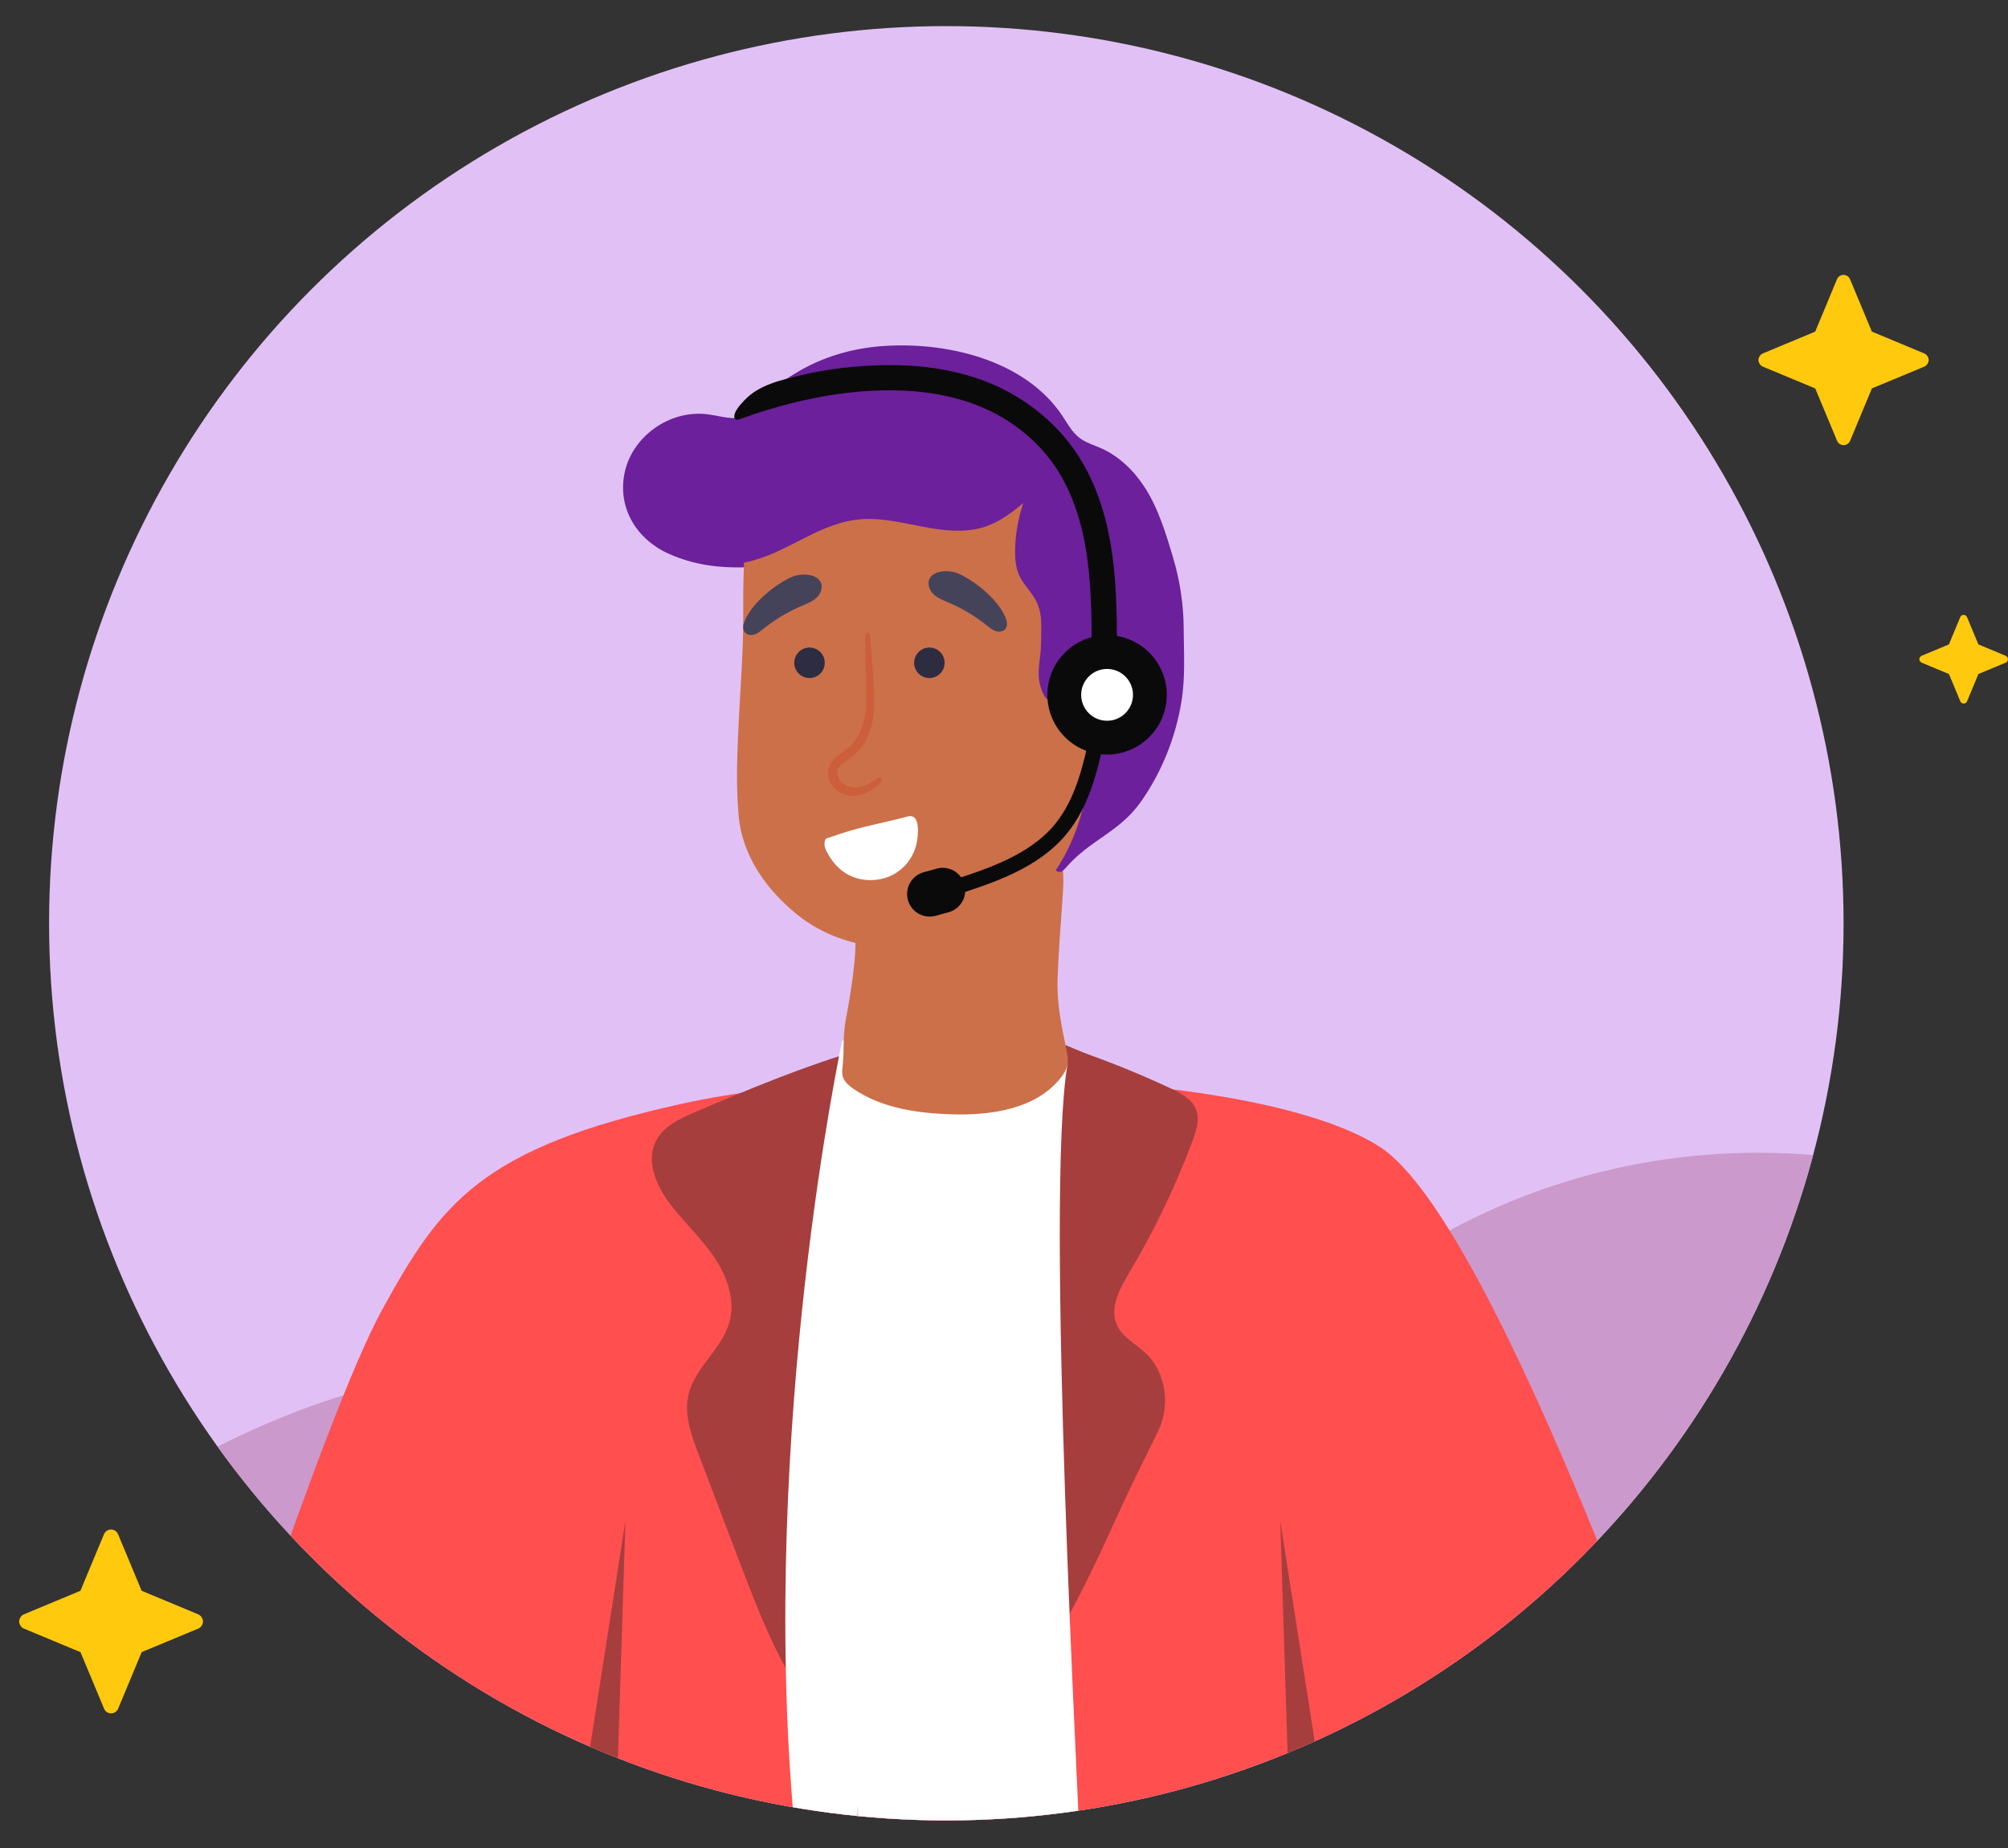 <?xml version="1.0" encoding="utf-8"?>
<!-- Generator: Adobe Illustrator 16.0.0, SVG Export Plug-In . SVG Version: 6.00 Build 0)  -->
<!DOCTYPE svg PUBLIC "-//W3C//DTD SVG 1.1//EN" "http://www.w3.org/Graphics/SVG/1.1/DTD/svg11.dtd">
<svg version="1.1" id="Layer_1" xmlns="http://www.w3.org/2000/svg" xmlns:xlink="http://www.w3.org/1999/xlink" x="0px" y="0px"
	 width="429.159px" height="395px" viewBox="82.761 -31.196 429.159 395" enable-background="new 82.761 -31.196 429.159 395"
	 xml:space="preserve">
<rect x="82.761" y="-31.196" width="429.159" height="395" fill="#333333" stroke="none"/>
<circle fill="#E1C1F5" cx="285.015" cy="166.147" r="191.763"/>
<g>
	<defs>
		<circle id="SVGID_1_" cx="285.015" cy="166.147" r="191.763"/>
	</defs>
	<clipPath id="SVGID_2_">
		<use xlink:href="#SVGID_1_"  overflow="visible"/>
	</clipPath>
	<path clip-path="url(#SVGID_2_)" fill="#CC99CC" d="M51.806,357.911h546.07c0.025-1.118,0.084-2.227,0.084-3.351
		c0-76.969-62.396-139.368-139.369-139.368c-60.482,0-111.948,38.538-131.229,92.39c-31.002-29.951-73.202-48.383-119.714-48.383
		C138.815,259.199,79.416,299.563,51.806,357.911L51.806,357.911z"/>
</g>
<g id="BACKGROUND">
</g>
<path fill="#E1C1F5" d="M151.11,223.935"/>
<g>
	<defs>
		<circle id="SVGID_3_" cx="285.015" cy="166.147" r="191.763"/>
	</defs>
	<clipPath id="SVGID_4_">
		<use xlink:href="#SVGID_3_"  overflow="visible"/>
	</clipPath>
	<g clip-path="url(#SVGID_4_)">
		<path fill="#FF4F4F" d="M389.291,357.91c-27.717,1.338-14.75-67.392-14.75-67.392L389.291,357.91H124.219
			c0,0,27.714-86.453,40.23-109.192c12.515-22.739,20.99-34.521,64.137-44.013c43.144-9.492,123.605-7.15,149.083,9.234
			c25.48,16.386,68.888,143.99,68.888,143.99"/>
		<path fill="#A63E3E" d="M333.056,201.483c-5.635-2.644-11.392-5.026-17.246-7.143c-4.537-1.64-8.827-4.095-13.617-4.612
			c-11.631-1.258-23.645-0.035-34.861,3.222c-12.397,3.6-23.977,8.432-35.953,13.531c-3.264,1.389-6.777,3.002-8.406,6.151
			c-2.271,4.395,0.11,9.762,3.131,13.678c2.98,3.862,6.604,7.219,9.335,11.261c2.73,4.044,4.529,9.104,3.233,13.809
			c-1.591,5.775-7.415,9.705-8.769,15.54c-0.981,4.234,0.59,8.597,2.138,12.656c3.141,8.247,6.283,16.493,9.424,24.738
			c5.528,14.511,11.692,29.869,24.331,38.889c5.47,3.904,12.542,6.409,18.936,4.344c5.524-1.782,9.476-6.568,12.851-11.292
			c9.524-13.332,17.013-27.979,23.724-42.889c2.864-6.365,5.928-12.49,8.953-18.631c2.646-5.366,1.787-12.604-2.688-16.745
			c-2.13-1.972-4.968-3.4-6.131-6.059c-1.582-3.612,0.619-7.659,2.638-11.049c5.349-8.979,9.893-18.44,13.559-28.229
			c0.816-2.18,1.589-4.618,0.717-6.775C337.472,203.697,335.186,202.482,333.056,201.483z"/>
		<path fill="#FFFFFF" d="M262.765,191.191c0,0-17.808,82.983-10.327,166.719c0,0,60.5,0,60.824,0
			c0.326,0-7.255-133.896-2.326-161.692L262.765,191.191z"/>
		<path fill="#DBE1EB" d="M265.659,357.91h0.637c-0.062-1.109-0.103-2.219-0.158-3.329
			C265.975,355.691,265.816,356.8,265.659,357.91z"/>
		<g>
			<path fill="#CC704A" d="M308.504,152.247c0.266-0.188,0.529-0.375,0.794-0.556c1.008,3.02,0.749,6.294,0.528,9.47
				c-0.395,5.669-0.838,11.279-1.034,16.956c-0.182,5.237,0.839,9.917,1.897,15.083c0.202,0.995,0.407,2.015,0.246,3.017
				c-0.183,1.144-0.823,2.159-1.549,3.062c-5.323,6.616-14.821,7.971-23.31,7.703c-7.067-0.224-14.765-1.276-20.751-5.343
				c-3.583-2.435-2.387-3.552-2.305-7.354c0.061-2.826,0.032-5.139,0.588-7.998c0.402-2.068,3.639-19.348,0.886-19.306
				c7.829-0.128,15.619-1.538,23.045-4.001c3.613-1.198,7.279-2.623,10.766-4.088C301.916,157.374,305.253,154.561,308.504,152.247z
				"/>
			<path fill="#6C209C" d="M327.427,72.98c2.911,4.475,4.66,10.277,6.155,15.38c1.405,4.795,2.136,9.788,2.159,14.785
				c0.023,5.269,0.381,10.37-0.479,15.613c-1.26,7.698-4.189,15.062-8.688,21.44c-4.592,6.514-10.766,8.044-15.948,14
				c-1.408,1.619-1.563,1.035-4.012-0.403c-1.82-1.067-3.678-0.641-3.322-2.722c1.803-10.562,1.54-18.33-0.741-28.797
				c-2.194-10.07-5.386-19.667-6.586-30.017c-0.743-6.415-5.483-3.69-9.647-2.282c-5.401,1.826-11.318,3.076-16.886,1.188
				c-1.848-0.627-3.586-1.58-5.485-2.027c-1.992-0.471-4.067-0.365-6.11-0.258c-11.308,0.6-21.167,3.145-32.089-1.687
				c-6.784-3-11.086-9.675-9.495-17.321c1.625-7.807,9.613-13.435,17.506-12.542c2.345,0.267,4.665,1.048,7.012,0.8
				c3.039-0.321,3.896-2.598,5.673-4.588c1.946-2.179,4.603-3.97,7.11-5.427c5.235-3.04,11.198-4.784,17.219-5.29
				c13.789-1.157,31.011,2.729,39.075,14.916c1.091,1.646,2.05,3.449,3.615,4.649c1.372,1.05,3.078,1.534,4.657,2.238
				C321.979,66.35,325.122,69.437,327.427,72.98z"/>
			<path fill="#CC704A" d="M265.388,79.943c-8.512,1.26-14.92,7.354-23.266,9.044c-0.136,0.028-0.288,0.064-0.359,0.184
				c-0.067,0.113,0,0.252-0.005,0.384c-0.165,4.083-0.161,7.147-0.143,10.789c0.036,7.07-0.604,15.044-0.938,22.044
				c-0.334,7.021-0.69,13.779-0.042,20.858c0.779,8.494,5.899,15.714,12.535,21.073c9.214,7.441,22.088,8.521,33.34,6.024
				c18.841-4.178,30.035-23.397,28.907-41.926c-0.03-0.493-0.043-1.055,0.313-1.396c0.18-0.175,0.427-0.258,0.663-0.337
				c4.188-1.391,7.843-3.265,9.206-7.854c0.552-1.853,0.591-3.945-0.354-5.632c-2.985-5.332-10.354-1.421-12.507,2.463
				c-0.743,1.338-0.639,2.337-2.262,2.811c-2.83,0.825-4.05,0.609-5.128-2.273c-1.293-3.457-0.084-6.483-0.084-9.966
				c0-3.688,0.461-6.628-1.5-9.75c-1-1.589-2.367-2.949-3.154-4.653c-0.799-1.73-0.935-3.693-0.894-5.599
				c0.074-3.364,0.665-6.715,1.745-9.901c-2.422,2.014-4.986,3.958-7.965,4.988c-4.477,1.548-9.391,0.875-14.04-0.032
				C274.81,80.378,270.074,79.249,265.388,79.943z"/>
			<g>
				<path fill="#454359" d="M258.072,93.077c-1.074-1.766-4.315-1.698-5.93-1.015c-3.756,1.588-9.214,6.05-10.448,10.098
					c-0.204,0.669-0.111,1.472,0.399,1.95c0.52,0.488,1.342,0.52,2.012,0.274c0.67-0.243,1.227-0.716,1.783-1.161
					c2.493-2,5.26-3.656,8.2-4.907c1.155-0.492,2.372-0.944,3.267-1.824C258.251,95.611,258.724,94.151,258.072,93.077z"/>
			</g>
			<g>
				<path fill="#454359" d="M281.508,92.356c1.073-1.768,4.315-1.699,5.931-1.017c3.754,1.588,9.215,6.051,10.446,10.1
					c0.204,0.669,0.112,1.472-0.397,1.95c-0.521,0.486-1.344,0.519-2.014,0.274c-0.671-0.245-1.228-0.716-1.783-1.163
					c-2.491-1.999-5.26-3.654-8.2-4.907c-1.155-0.491-2.372-0.943-3.267-1.823C281.329,94.89,280.856,93.429,281.508,92.356z"/>
			</g>
			<g>
				<circle fill="#2E2C41" cx="255.774" cy="110.473" r="3.259"/>
			</g>
			<g>
				<circle fill="#2E2C41" cx="281.392" cy="110.473" r="3.259"/>
			</g>
		</g>
		<path fill="#CC5E3C" d="M268.721,104.547c0.252,3.745,0.625,7.493,0.772,11.28c0.046,1.897,0.193,3.767-0.029,5.777
			c-0.223,1.971-0.811,3.921-1.822,5.688c-0.507,0.881-1.129,1.711-1.87,2.438c-0.744,0.745-1.619,1.309-2.334,1.821
			c-0.73,0.521-1.333,1.066-1.567,1.638c-0.237,0.542-0.19,1.284,0.107,1.909c0.295,0.633,0.849,1.186,1.501,1.545
			c0.651,0.356,1.414,0.503,2.213,0.469c1.609-0.102,3.254-0.952,4.698-2.017l0.009-0.007c0.241-0.177,0.58-0.126,0.757,0.115
			c0.158,0.215,0.134,0.507-0.043,0.694c-1.345,1.415-3.078,2.632-5.245,2.947c-2.155,0.367-4.654-0.74-5.678-2.889
			c-0.526-1.057-0.648-2.365-0.134-3.558c0.531-1.174,1.461-1.867,2.244-2.432c0.819-0.571,1.539-1.03,2.133-1.616
			c0.609-0.585,1.135-1.269,1.573-2.013c0.881-1.492,1.404-3.215,1.674-4.97c0.253-1.729,0.179-3.641,0.188-5.502
			c-0.051-3.74-0.21-7.504-0.225-11.284c-0.001-0.298,0.239-0.541,0.538-0.542C268.466,104.042,268.702,104.266,268.721,104.547z"/>
		<g>
			<path fill="#FFFFFF" d="M267.18,145.635c-2.163,0.547-4.298,1.154-6.341,1.91c-1.506,0.559-1.816,0.178-1.866,1.757
				c-0.026,0.845,0.794,2.11,1.223,2.803c1.024,1.655,2.549,3.106,4.34,3.902c3.211,1.496,7.206,1.152,10.113-0.872
				c2.026-1.409,3.45-3.553,3.99-5.959c0.386-1.718,0.925-6.592-1.859-5.854C273.655,144.15,270.386,144.826,267.18,145.635z"/>
		</g>
		<g>
			<g>
				<circle fill="#0A0A0A" cx="319.37" cy="117.323" r="12.756"/>
				<circle fill="#FFFFFF" cx="319.37" cy="117.323" r="5.537"/>
			</g>
			<path fill="#0A0A0A" d="M318.653,110.28c-1.417-0.075-2.546-1.243-2.555-2.68c-0.043-7.386-0.088-15.022-1.413-22.314
				c-1.452-7.995-4.295-14.539-8.445-19.454c-3.709-4.391-8.437-7.809-13.73-10.031c-6.06-2.543-12.67-3.535-19.213-3.572
				c-10.002-0.057-20.003,1.997-29.469,5.131c-1.032,0.342-2.044,0.752-3.079,1.081c-0.225,0.07-0.473,0.136-0.69,0.043
				c-0.258-0.11-0.385-0.419-0.368-0.699c0.07-1.229,1.364-2.557,2.153-3.405c3.106-3.338,7.856-4.349,12.136-5.374
				c5.821-1.395,11.854-2.054,17.829-2.156c6.928-0.105,13.933,0.735,20.482,3.068c7.007,2.496,13.267,6.742,18.072,12.433
				c4.769,5.645,8.01,13.037,9.633,21.971c1.41,7.755,1.456,15.631,1.501,23.249c0.01,1.49-1.192,2.706-2.684,2.714
				C318.76,110.283,318.707,110.282,318.653,110.28z"/>
			<g>
				<path fill="#0A0A0A" d="M286.983,160.044c-0.683,0-1.316-0.434-1.54-1.117c-0.278-0.85,0.187-1.765,1.038-2.042
					c7.231-2.36,16.232-5.298,21.633-11.77c4.62-5.541,6.259-13.163,7.706-19.888c0.188-0.875,1.056-1.428,1.924-1.242
					c0.874,0.188,1.431,1.049,1.243,1.923c-1.525,7.091-3.255,15.128-8.389,21.281c-5.994,7.186-15.486,10.285-23.113,12.772
					C287.319,160.018,287.147,160.044,286.983,160.044z"/>
				<path fill="#0A0A0A" d="M285.521,163.78l-2.769,0.767c-2.571,0.712-5.233-0.795-5.945-3.365l0,0
					c-0.712-2.571,0.795-5.232,3.366-5.945l2.769-0.768c2.571-0.711,5.233,0.796,5.944,3.367l0,0
					C289.599,160.406,288.092,163.068,285.521,163.78z"/>
			</g>
		</g>
		<polyline fill="#A63E3E" points="216.428,293.916 214.405,357.91 206.428,357.91 		"/>
		<polyline fill="#A63E3E" points="356.384,293.916 358.408,357.91 366.385,357.91 		"/>
	</g>
</g>
<path fill="#FFC90E" d="M99.948,321.931h0.013l5.083,12.189c0.158,0.319,0.418,0.58,0.739,0.737c0.808,0.4,1.788,0.07,2.188-0.737
	l5.075-12.199h0.018l12.182-5.062c0.533-0.306,0.874-0.86,0.904-1.475l0,0c-0.03-0.615-0.373-1.172-0.909-1.474l-12.192-5.083
	h-0.012l-5.085-12.191c-0.159-0.316-0.416-0.574-0.734-0.733c-0.808-0.402-1.791-0.074-2.193,0.733l-5.075,12.194h-0.018
	l-12.177,5.076c-0.534,0.305-0.876,0.861-0.903,1.475l0,0c0.029,0.615,0.37,1.17,0.903,1.476l12.172,5.071h0.022L99.948,321.931
	L99.948,321.931z"/>
<path fill="#FFC90E" d="M470.71,51.822h0.01l4.707,11.289c0.147,0.298,0.39,0.538,0.687,0.685c0.748,0.371,1.655,0.064,2.024-0.685
	l4.701-11.299h0.018l11.281-4.688c0.494-0.282,0.812-0.797,0.838-1.364l0,0c-0.027-0.568-0.346-1.086-0.842-1.363l-11.291-4.708
	h-0.012l-4.709-11.291c-0.147-0.294-0.387-0.533-0.681-0.682c-0.748-0.373-1.658-0.066-2.032,0.682l-4.699,11.294h-0.017
	l-11.278,4.702c-0.494,0.279-0.812,0.797-0.836,1.363l0,0c0.026,0.568,0.342,1.083,0.836,1.365l11.272,4.698L470.71,51.822
	L470.71,51.822z"/>
<path fill="#FFC90E" d="M499.286,112.866h0.007l2.451,5.877c0.075,0.153,0.2,0.278,0.354,0.354c0.391,0.194,0.863,0.035,1.056-0.354
	l2.446-5.884h0.01l5.873-2.438c0.258-0.147,0.421-0.415,0.437-0.711l0,0c-0.015-0.296-0.179-0.564-0.438-0.71l-5.879-2.45h-0.006
	l-2.451-5.879c-0.076-0.153-0.201-0.278-0.354-0.354c-0.391-0.192-0.864-0.034-1.059,0.354l-2.446,5.88h-0.01l-5.87,2.447
	c-0.26,0.146-0.423,0.416-0.438,0.711l0,0c0.016,0.297,0.18,0.563,0.438,0.711l5.867,2.445H499.286L499.286,112.866z"/>
</svg>
